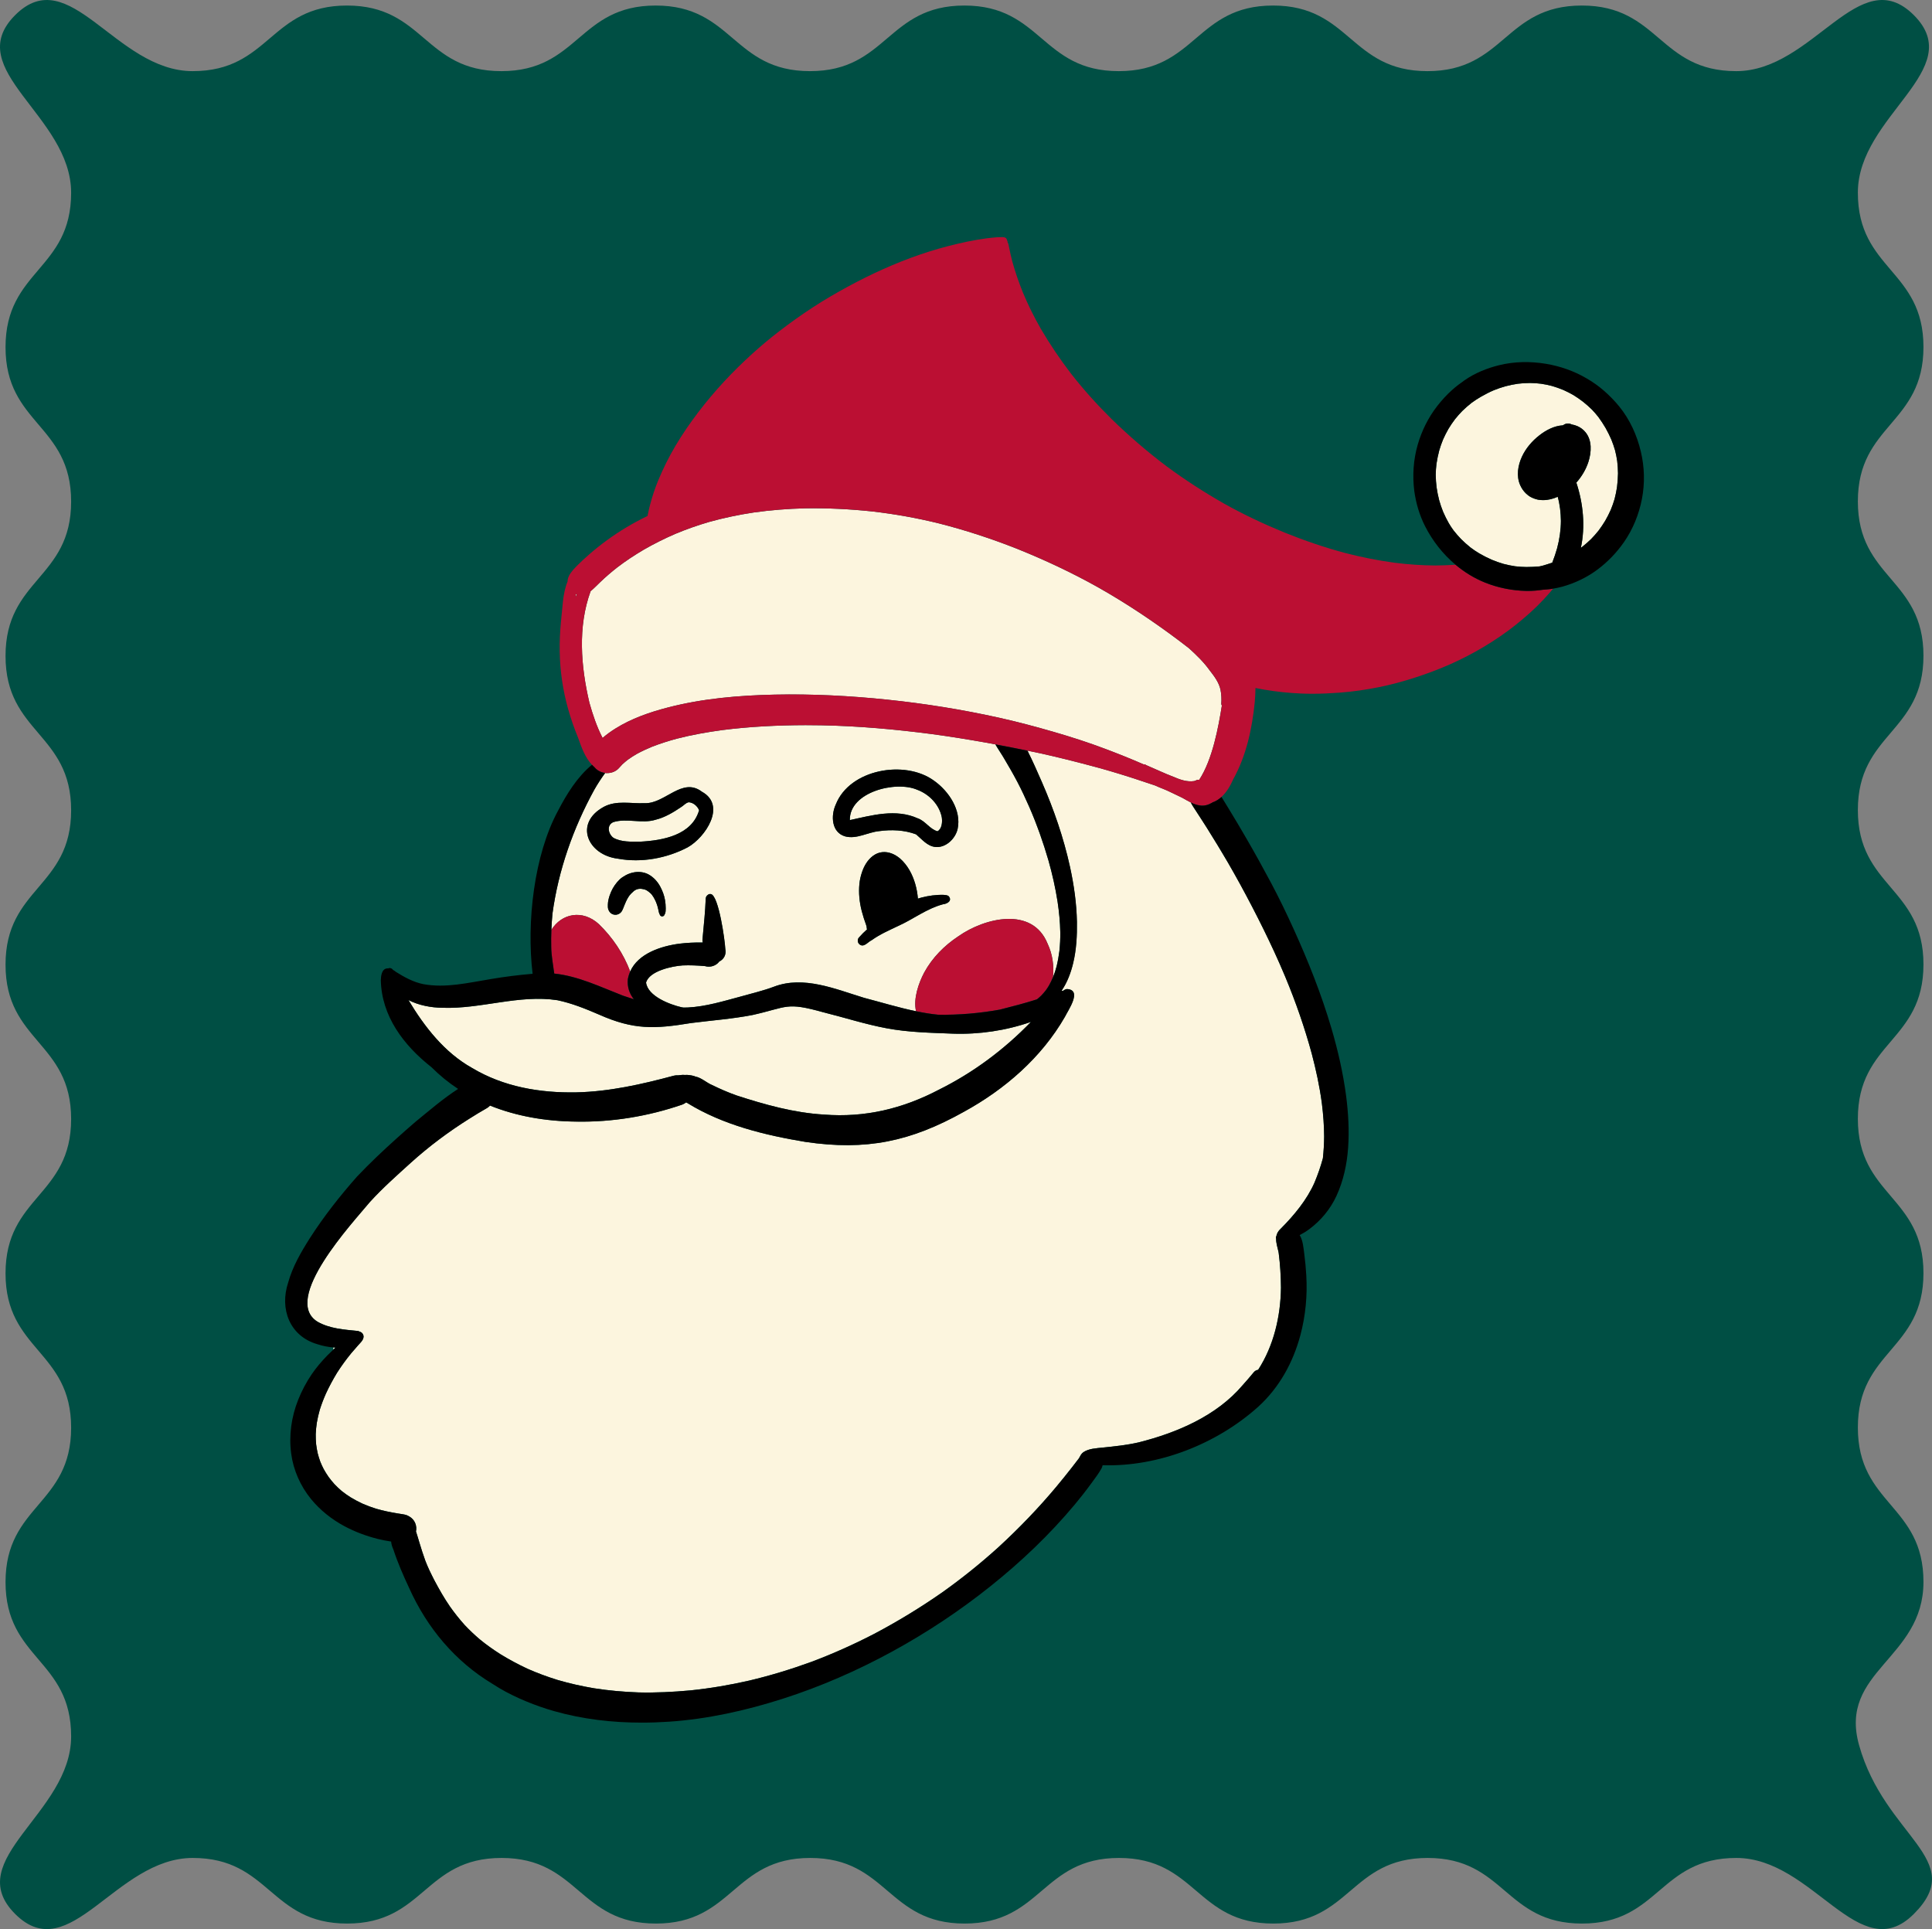 <svg viewBox="0 0 235.607 235.241" height="235.241" width="235.607" xmlns="http://www.w3.org/2000/svg" data-name="Layer 2" id="b">
  <rect x="0" y="0" width="235.607" height="235.241" fill="#808080" stroke="none"/>
  <g data-name="Layer 1" id="c">
    <g>
      <path fill="#004f44" d="M233.395,233.394c-6.651,6.655-12.239-6.828-21.648-6.828-9.41,0-9.41,8-18.821,8-9.412,0-9.412-8-18.824-8s-9.41,8-18.821,8c-9.411,0-9.411-8-18.823-8-9.412,0-9.412,8-18.823,8-9.413,0-9.413-8-18.825-8-9.41,0-9.41,8-18.82,8-9.413,0-9.413-8-18.827-8-9.414,0-9.414,8-18.828,8-9.415,0-9.415-8-18.83-8s-14.998,13.485-21.658,6.829c-6.655-6.651,6.828-12.239,6.828-21.648,0-9.41-8-9.41-8-18.821,0-9.412,8-9.412,8-18.824,0-9.41-8-9.41-8-18.821,0-9.411,8-9.411,8-18.823,0-9.412-8-9.412-8-18.823,0-9.413,8-9.413,8-18.825,0-9.41-8-9.41-8-18.82,0-9.413,8-9.413,8-18.827,0-9.414-8-9.414-8-18.828,0-9.415,8-9.415,8-18.83S-4.81,8.507,1.846,1.847c6.651-6.655,12.239,6.828,21.648,6.828S32.904.675,42.315.675s9.412,8,18.824,8S70.549.675,79.959.675s9.411,8,18.823,8S108.194.675,117.605.675s9.413,8,18.825,8S145.841.675,155.251.675s9.413,8,18.827,8S183.491.675,192.905.675s9.415,8,18.83,8,14.998-13.485,21.658-6.829c6.655,6.651-6.828,12.239-6.828,21.648,0,9.41,8,9.41,8,18.821,0,9.412-8,9.412-8,18.824s8,9.41,8,18.821-8,9.411-8,18.823,8,9.412,8,18.823c0,9.413-8,9.413-8,18.825,0,9.41,8,9.41,8,18.82,0,9.413-8,9.413-8,18.827s8,9.414,8,18.828c0,9.415-10.393,10.845-7.851,19.91,3.146,11.221,13.336,13.918,6.681,20.578Z"></path>
      <g>
        <g>
          <path fill="#fcf5de" d="M175.502,60.989c.134.485.296.96.486,1.427.207.476.437.938.693,1.389.177.297.364.588.57.866.288.366.592.719.914,1.054.364.363.746.706,1.147,1.029.345.263.704.502,1.076.727.494.286,1.001.545,1.524.775.472.196.95.366,1.439.508.466.123.936.22,1.411.291.46.057.92.086,1.383.09.537-.003,1.077-.023,1.612-.076.142-.031.283-.065.424-.102.374-.109.745-.226,1.114-.351.229-.577.424-1.171.595-1.766.288-1.086.456-2.202.461-3.327-.014-.99-.121-1.988-.391-2.942-.562.252-1.163.406-1.778.406-.179,0-.359-.013-.54-.04l-.153-.031c-.293-.07-.563-.169-.829-.313-.213-.116-.403-.268-.578-.434-.303-.289-.535-.64-.703-1.023-.486-1.107-.27-2.409.228-3.472.478-1.024,1.236-1.902,2.124-2.592.812-.633,1.802-1.154,2.846-1.214.008,0,.016,0,.024-.001.108-.091.237-.159.379-.195.236-.059.476-.023.68.086.251.043.494.114.728.219.378.17.696.41.959.731.824.998.729,2.442.362,3.6-.298.938-.82,1.804-1.475,2.545.841,2.546,1.109,5.324.551,7.951.047-.034.096-.066.143-.101.383-.3.747-.619,1.096-.958.322-.328.625-.67.911-1.029.295-.39.566-.796.82-1.215.251-.437.481-.885.684-1.347.175-.427.328-.859.458-1.302.126-.483.225-.971.299-1.465.069-.556.11-1.112.119-1.672-.006-.503-.038-1.004-.099-1.503-.065-.443-.152-.879-.264-1.312-.126-.438-.276-.866-.446-1.289-.21-.486-.447-.958-.705-1.419-.273-.463-.565-.913-.885-1.346-.247-.314-.509-.616-.786-.904-.34-.334-.698-.648-1.07-.945-.382-.295-.777-.569-1.189-.822-.395-.227-.799-.433-1.216-.617-.457-.189-.921-.355-1.396-.492-.439-.116-.881-.206-1.33-.272-.442-.054-.885-.084-1.329-.091-.504.002-1.005.032-1.505.093-.507.074-1.009.178-1.505.308-.482.136-.954.297-1.418.484-.539.23-1.058.499-1.567.79-.393.229-.777.472-1.14.743-.398.311-.778.644-1.14.997-.308.315-.6.645-.877.99-.292.381-.56.778-.808,1.189-.241.42-.458.85-.655,1.293-.18.436-.337.879-.468,1.332-.143.542-.258,1.091-.34,1.646-.056.443-.084.886-.09,1.333.005.512.041,1.022.104,1.53.076.525.179,1.046.313,1.559Z"></path>
          <path fill="#fcf5de" d="M70.238,72.439c-.017.123-.032.246-.045.369.045-.113.09-.224.14-.333-.033-.011-.064-.023-.095-.036Z"></path>
          <path fill="#fcf5de" d="M38.708,161.168c1.503.86,3.26.963,4.94,1.134.082.021.156.052.226.088.281.074.483.357.456.651-.036.4-.407.72-.657,1.001-.29.324-.575.652-.854.985-.622.762-1.199,1.554-1.728,2.384-.495.816-.95,1.661-1.35,2.529-.283.634-.53,1.279-.739,1.941-.154.536-.279,1.078-.373,1.628-.067.457-.112.913-.13,1.374-.005.415.011.828.05,1.24.045.367.108.729.189,1.09.087.342.192.679.311,1.011.124.314.265.619.42.919.184.331.385.652.602.964.223.303.46.593.711.872.276.289.565.566.87.826.35.281.717.537,1.094.778.471.286.957.543,1.457.775.532.233,1.073.436,1.628.609.863.251,1.746.438,2.632.581.207.032.414.063.621.097.19.031.395.07.57.147.351.156.646.366.852.698.194.312.283.685.25,1.051-.006.067-.021.131-.034.195.15.448.278.906.415,1.357.226.747.459,1.489.727,2.224.309.801.682,1.573,1.065,2.316.006.01.011.021.017.031l.027.052c.578,1.091,1.19,2.168,1.891,3.184.555.788,1.152,1.537,1.795,2.256.579.617,1.19,1.194,1.834,1.743.803.66,1.648,1.258,2.524,1.816,1.067.655,2.168,1.247,3.303,1.775,1.195.532,2.419.98,3.669,1.368,1.468.431,2.956.763,4.465,1.018,1.794.279,3.602.439,5.416.504,2.113.05,4.223-.055,6.326-.249,2.409-.247,4.795-.654,7.156-1.192,2.577-.61,5.107-1.381,7.594-2.288,2.622-.982,5.173-2.128,7.659-3.414,2.869-1.515,5.637-3.201,8.298-5.058,2.39-1.7,4.675-3.535,6.85-5.504,2.545-2.339,4.935-4.83,7.019-7.324.658-.792,1.308-1.59,1.94-2.402.288-.371.569-.748.86-1.117.002-.003.004-.006.005-.009.153-.277.271-.551.534-.737.69-.457,1.561-.475,2.354-.564,1.468-.149,2.937-.3,4.377-.631,4.688-1.176,9.537-3.248,12.695-6.98.465-.518.92-1.042,1.361-1.58.141-.173.33-.264.528-.292,1.904-2.935,2.741-6.535,2.785-10.016-.009-1.414-.1-2.83-.278-4.232-.01-.05-.019-.101-.028-.152-.126-.546-.298-1.086-.288-1.596-.002-.005-.006-.01-.008-.015-.036-.103-.014-.212.041-.3.064-.32.223-.625.545-.91,1.621-1.627,3.174-3.5,4.103-5.604.407-.975.754-1.965,1.024-2.968.098-.884.147-1.771.155-2.661-.007-1.336-.11-2.665-.272-3.99-.006-.048-.013-.096-.019-.144-.271-2.019-.706-4.014-1.225-5.983-.859-3.15-1.933-6.239-3.185-9.255l-.026-.062c-.006-.013-.011-.027-.017-.04-.034-.083-.069-.166-.104-.248-.785-1.866-1.639-3.704-2.532-5.521-.91-1.85-1.863-3.683-2.851-5.493-.53-.969-1.075-1.928-1.518-2.693-.826-1.421-1.689-2.82-2.558-4.215-.345-.554-.703-1.1-1.059-1.646-.171-.261-.342-.52-.509-.782-.059-.093-.118-.185-.176-.278-.089-.143-.162-.282-.2-.374-.349-.172-.685-.378-1.024-.564-.646-.326-1.296-.614-1.947-.929-.445-.196-.908-.353-1.346-.566l-.05-.018s-.002,0-.004-.001c-.024-.004-.048-.012-.071-.024-1.793-.611-3.594-1.196-5.412-1.731-.415-.122-.829-.241-1.247-.356-.307-.084-.614-.165-.758-.205-2.146-.574-4.3-1.119-6.47-1.598-.533-.117-1.069-.222-1.603-.333.654,1.311,1.242,2.644,1.762,3.842,1.448,3.317,2.643,6.771,3.419,10.309.484,2.213.806,4.465.849,6.731.026,1.671-.064,3.366-.452,4.997-.284,1.19-.721,2.372-1.415,3.385.057.003.113.012.168.026.142-.107.311-.207.484-.222,1.9.099.162,2.55-.253,3.393-2.861,4.967-7.312,8.827-12.301,11.565-6.51,3.643-11.922,4.774-19.336,3.681-4.981-.825-10.06-2.066-14.398-4.736-.055-.024-.102-.055-.152-.084-.144.111-.301.208-.48.272-4.138,1.424-8.544,2.153-12.922,2.072-3.769-.034-7.332-.669-10.516-1.954-.103.109-.216.21-.35.291-.739.418-1.463.863-2.182,1.315-2.518,1.58-4.908,3.365-7.115,5.356-1.713,1.554-3.453,3.093-5.012,4.806-2.097,2.535-10.788,11.836-6.389,14.584Z"></path>
          <path fill="#fcf5de" d="M73.463,89.944c.007.016.015.031.02.046.48-.419,1-.792,1.533-1.128,1.958-1.232,4.179-2.004,6.406-2.582,4.251-1.104,8.676-1.48,13.055-1.574,4.598-.097,9.205.142,13.778.619,4.545.474,9.078,1.201,13.54,2.189,2.256.499,4.493,1.096,6.711,1.739,2.128.616,4.24,1.297,6.312,2.081,1.568.592,3.124,1.21,4.658,1.885.097-.025.207-.004.277.075,1.105.465,2.187.99,3.306,1.419.814.344,1.667.67,2.566.536.1-.023.193-.069.285-.113.106-.053.222-.063.332-.041,1.62-2.465,2.346-6.432,2.763-9.055h0c-.05-.063-.069-.144-.07-.227.04-.567.017-1.136-.094-1.695-.191-.904-.769-1.657-1.324-2.373-.734-1.023-1.613-1.865-2.535-2.704-.414-.321-.823-.633-1.224-.936-3.16-2.379-6.465-4.566-9.761-6.435-3.201-1.802-6.532-3.363-9.903-4.721-.019-.008-.04-.016-.059-.024l-.057-.022c-3.089-1.219-6.241-2.251-9.459-3.071-2.681-.662-5.392-1.145-8.133-1.462-2.731-.29-5.478-.425-8.224-.382-2.094.052-4.177.217-6.251.508-1.833.278-3.647.656-5.434,1.153-1.394.407-2.76.886-4.099,1.445-1.34.579-2.643,1.228-3.907,1.958-1.114.66-2.189,1.366-3.217,2.157-.708.555-1.391,1.14-2.041,1.763-.394.378-.77.773-1.183,1.117-.002.002-.006.004-.008.007-1.587,4.358-1.188,9.155-.149,13.595.412,1.459.893,2.905,1.587,4.256Z"></path>
          <path fill="#fcf5de" d="M57.564,130.23c3.849,2.31,8.296,3.061,12.711,2.976,4.046-.089,8.01-.988,11.902-2.034.167-.044.336-.05.503-.04.149-.022.298-.041.449-.049.096-.014.226-.012.374.002.389-.036.84.049,1.144.134.046.019.099.04.153.062.741.135,1.354.754,2.051,1.038.959.472,1.949.901,2.956,1.259,3.469,1.127,7.016,2.124,10.675,2.338,5.002.392,9.61-.72,14.031-3.041,4.191-2.085,7.963-4.901,11.21-8.26-3.048,1.06-6.314,1.545-9.536,1.432-2.695-.108-5.406-.154-8.064-.655-2.612-.488-5.141-1.31-7.716-1.95-4.587-1.28-4.299-.643-8.624.328-2.472.481-4.988.662-7.485.98-4.462.735-7.018.855-11.271-1.037-1.636-.705-3.296-1.376-5.045-1.743-4.685-.718-9.328,1.09-14.022.922-1.362-.014-2.894-.291-4.155-.943,1.958,3.26,4.387,6.396,7.757,8.281Z"></path>
          <path fill="#fcf5de" d="M111.904,99.786c.943.316,1.475,1.328,2.422,1.585.554-.303.613-1.151.522-1.725-.307-1.529-1.537-2.795-2.978-3.333-2.626-1.149-8.3.267-8.232,3.696,2.693-.586,5.604-1.419,8.267-.223Z"></path>
          <path fill="#fcf5de" d="M40.63,164.311c.019.086.031.17.034.253.082-.077.161-.157.244-.233-.093-.004-.186-.012-.278-.02Z"></path>
          <path fill="#fcf5de" d="M74.809,102.169c.98.538,2.173.466,3.259.469,2.755-.146,6.299-.782,7.186-3.828-.196-.508-.698-.935-1.25-.981-.369.056-.614.392-.923.576-.961.651-1.985,1.271-3.121,1.554-1.681.526-3.5-.22-5.161.292-.858.364-.631,1.451.009,1.919Z"></path>
          <path fill="#fcf5de" d="M73.03,112.689c1.661,1.607,3.007,3.598,3.82,5.773.97-2.188,3.738-3.09,5.998-3.388.918-.111,1.846-.155,2.771-.144.026.001.053,0,.08.001-.033-.108-.047-.224-.037-.342.076-.899.17-1.797.249-2.697.068-.744.112-1.491.145-2.237-.009-.199.081-.416.244-.518.099-.095.232-.146.404-.109.946.229,1.696,5.646,1.743,6.69.155.711-.219,1.288-.729,1.522-.379.52-1.092.769-1.764.564-.903-.076-1.807-.117-2.713-.08-1.301.086-4.065.68-4.457,2.092.211,1.669,2.901,2.677,4.307,3.005.082.016.165.029.248.043.181-.003.362,0,.542-.01,2.222-.112,4.345-.777,6.48-1.345,1.29-.367,2.775-.716,4.004-1.184,3.631-1.393,7.509.287,11.01,1.352,2.104.55,4.203,1.195,6.337,1.635-.348-1.525.303-3.408.995-4.718.982-1.807,2.461-3.299,4.171-4.424,3.198-2.252,9.021-3.677,10.874.9.602,1.265.803,2.702.659,4.098.006-.014.013-.028.019-.042.17-.429.31-.865.426-1.309.147-.605.256-1.216.334-1.834.085-.784.117-1.57.111-2.222l-.002-.104c-.023-1.238-.146-2.471-.328-3.695-.264-1.704-.645-3.385-1.114-5.044-.641-2.207-1.407-4.375-2.315-6.462-.015-.033-.029-.067-.043-.1-.447-1.012-.915-2.022-1.429-3.002-.522-.996-1.089-1.972-1.651-2.917-.016-.027-.032-.054-.04-.067-.004-.007-.009-.014-.013-.022-.023-.039-.047-.079-.071-.118-.225-.372-.462-.736-.697-1.103-.075-.117-.143-.237-.213-.355-.382-.07-.762-.145-1.144-.213-2.184-.388-4.372-.741-6.571-1.039-4.476-.584-8.986-.989-13.498-1.075-.643-.012-1.285-.017-1.927-.018-3.382.008-6.754.17-10.111.596-1.884.253-3.756.583-5.596,1.057-1.027.277-2.042.598-3.034.986-.626.258-1.24.544-1.835.867-.376.217-.741.45-1.093.703-.235.181-.461.371-.678.573-.131.132-.258.268-.378.412-.377.445-.933.66-1.49.654-.029.002-.058.004-.087.004-.049,0-.097-.013-.145-.021-.001.002-.003.004-.004.007-.478.656-.921,1.332-1.322,2.038-2.568,4.677-4.38,9.815-5.101,15.11-.063.664-.107,1.33-.133,1.993,1.238-2.024,3.804-2.541,5.796-.714ZM114.993,110.273c-2.018.542-3.598,1.807-5.456,2.642-1.104.525-2.232,1.016-3.229,1.732-.487.222-.967.964-1.512.495-.271-.249-.235-.651-.019-.85.297-.343.622-.656.957-.958-.031-.1-.05-.205-.047-.309-.001-.007-.002-.015-.004-.022-.017-.07-.036-.138-.059-.206-.203-.559-.387-1.122-.536-1.699-.279-1.078-.394-2.206-.284-3.317.047-.475.155-.951.308-1.403.135-.401.307-.788.54-1.141.44-.667,1.106-1.237,1.929-1.32.816-.084,1.563.259,2.176.772.919.805,1.514,1.926,1.851,3.087.171.591.28,1.194.328,1.807.134-.042.268-.086.405-.123.888-.231,1.816-.363,2.736-.336.2.022.454.021.616.167.464.543-.164.927-.701.981ZM101.928,98.092c1.683-4.28,8.417-5.493,11.976-2.89,1.795,1.271,3.358,3.592,2.881,5.865-.26,1.205-1.46,2.359-2.74,2.214-.984-.116-1.615-.942-2.328-1.537-1.433-.539-3.021-.599-4.527-.391-1.371.138-2.714,1.001-4.105.644-1.7-.473-1.788-2.542-1.158-3.905ZM81.079,111.465c-.012.022-.025.044-.04.064-.015.058-.048.112-.084.144-.008.008-.018.015-.028.021,0,0-.001.001,0,0-.001,0-.003.002-.004.003-.052.035-.112.052-.171.052-.057,0-.113-.016-.161-.047h0s0,0,0,0c-.011-.007-.022-.015-.032-.024h0s0,0,0,0c0,0,0,0-.002-.001-.003-.003-.006-.005-.01-.009-.054-.045-.083-.103-.092-.162-.047-.076-.077-.167-.102-.254-.035-.12-.053-.247-.079-.369-.029-.132-.062-.263-.099-.393-.058-.188-.123-.373-.201-.554-.082-.181-.173-.357-.273-.529-.066-.105-.133-.208-.21-.307-.046-.055-.093-.107-.143-.157-.086-.078-.176-.151-.268-.222-.067-.049-.135-.096-.206-.139-.059-.031-.119-.06-.18-.086-.047-.017-.094-.031-.142-.045-.104-.024-.208-.045-.314-.06-.059-.005-.119-.008-.178-.008-.061.003-.121.008-.182.016-.053.01-.105.022-.157.035-.044.015-.087.031-.13.048-.048.023-.096.048-.142.074-.048.031-.096.064-.143.098-.119.1-.231.209-.341.319-.07.074-.139.15-.203.229-.095.133-.18.274-.262.416-.122.226-.224.464-.322.702-.058.15-.114.301-.18.448-.055.124-.106.261-.184.374-.205.3-.561.462-.922.396-.372-.067-.621-.343-.723-.694-.051-.17-.041-.388-.038-.561.002-.188.036-.382.075-.566.072-.339.184-.657.323-.975.238-.548.597-1.063,1.024-1.479.219-.213.491-.384.758-.53.275-.149.573-.259.877-.327.621-.141,1.326-.083,1.892.224.633.343,1.124.891,1.456,1.524.266.509.466,1.034.563,1.602.057.332.086.667.086,1.004,0,.229.004.499-.105.708ZM73.641,98.385c1.548-.826,3.304-.366,4.968-.444,2.461.112,4.569-3.237,6.986-1.397,3.037,1.67.427,5.577-1.737,6.784-2.56,1.339-5.63,1.906-8.484,1.386-3.724-.442-5.416-4.329-1.734-6.329Z"></path>
          <polygon fill="#fcf5de" points="80.555 111.675 80.555 111.676 80.556 111.676 80.555 111.675"></polygon>
        </g>
        <g>
          <path fill="#bb0f33" d="M116.876,114.171c-1.71,1.125-3.189,2.618-4.171,4.424-.692,1.31-1.342,3.192-.995,4.718.893.184,1.792.336,2.701.424,2.525.041,5.028-.177,7.507-.621,1.508-.389,3.031-.77,4.518-1.251.021-.015.044-.028.065-.044.167-.135.328-.278.481-.43.195-.204.382-.414.554-.638.139-.192.267-.39.387-.595.179-.321.341-.65.485-.989.145-1.395-.057-2.832-.659-4.098-1.853-4.577-7.676-3.152-10.874-.9Z"></path>
          <path fill="#bb0f33" d="M67.585,118.718c2.913.298,5.65,1.634,8.375,2.692.438.153.884.298,1.334.438-.523-.66-.822-1.471-.735-2.433.06-.342.16-.658.291-.952-.812-2.175-2.159-4.166-3.82-5.773-1.992-1.827-4.558-1.31-5.796.714-.027.692-.033,1.382-.017,2.064.011,1.092.233,2.171.368,3.25Z"></path>
          <path fill="#bb0f33" d="M72.186,93.257c.092.098.185.195.288.283.065.081.136.155.213.225.275.249.617.408.976.473.043.012.087.012.13.019.048.007.096.021.145.021.029,0,.058-.001.087-.004.557.006,1.113-.208,1.49-.654.12-.143.247-.279.378-.412.217-.202.443-.392.678-.573.351-.253.717-.486,1.093-.703.596-.323,1.209-.609,1.835-.867.992-.388,2.007-.709,3.034-.986,1.84-.474,3.713-.804,5.596-1.057,3.357-.426,6.729-.587,10.111-.596.641.001,1.284.006,1.927.018,4.512.085,9.022.491,13.498,1.075,2.199.297,4.387.651,6.571,1.039.382.068.763.143,1.144.213,1.309.24,2.615.496,3.917.767.534.111,1.07.216,1.603.333,2.17.479,4.324,1.024,6.47,1.598.144.04.451.12.758.205.418.116.832.235,1.247.356,1.819.534,3.619,1.119,5.412,1.731.023.012.047.02.071.024.001.001.002.001.004.001l.05.018c.438.213.9.369,1.346.566.651.315,1.301.603,1.947.929.338.186.674.392,1.024.564.354.174.723.313,1.122.358.504.079,1.008-.071,1.441-.325.025-.016.049-.032.071-.051.416-.142.776-.375,1.096-.665.613-.555,1.071-1.329,1.434-2.158,1.594-2.864,2.305-6.175,2.626-9.418.049-.568.077-1.136.086-1.705.36.073.72.14,1.081.201,1.477.25,2.971.406,4.467.471.463.02.927.029,1.391.029,1.113,0,2.227-.053,3.338-.136,1.592-.119,3.177-.349,4.742-.663,1.524-.307,3.021-.71,4.498-1.193,1.437-.469,2.851-.994,4.233-1.609,1.398-.622,2.761-1.325,4.076-2.11,1.343-.803,2.65-1.687,3.875-2.661,1.218-.968,2.393-2.005,3.452-3.145.394-.425.776-.86,1.149-1.303-.24.04-.482.074-.727.096-.17.015-.34.027-.51.037-.614.092-1.225.145-1.846.145-.077,0-.155,0-.232-.002-1.699-.037-3.419-.383-4.997-1.017-1.313-.528-2.519-1.272-3.594-2.175-.828.056-1.658.088-2.488.094-1.649-.011-3.289-.131-4.925-.333-2.045-.276-4.067-.679-6.063-1.196-2.505-.672-4.96-1.513-7.363-2.482-2.528-1.035-5.002-2.201-7.385-3.534-2.437-1.389-4.79-2.903-7.042-4.575-2.346-1.77-4.569-3.688-6.674-5.738-1.752-1.731-3.4-3.56-4.919-5.498-1.355-1.761-2.597-3.605-3.721-5.519-.815-1.424-1.54-2.886-2.172-4.398-.496-1.228-.942-2.501-1.299-3.803-.143-.548-.267-1.098-.379-1.651-.046-.227-.077-.493-.195-.7.001-.085-.022-.169-.074-.249-.001,0-.001-.001-.001-.001-.006-.058-.025-.114-.058-.166-.111-.178-.333-.199-.524-.2-.25-.004-.501.008-.751.028-1.571.125-3.136.421-4.669.779-1.549.36-3.08.798-4.585,1.314-3.035,1.043-5.959,2.371-8.78,3.899-1.479.802-2.931,1.646-4.339,2.567-1.392.909-2.748,1.876-4.066,2.892-.012.01-.06.046-.107.083-1.016.782-2.112,1.692-3.165,2.647-2.409,2.183-4.632,4.557-6.601,7.145-.99,1.305-1.926,2.653-2.761,4.063-.821,1.383-1.536,2.822-2.148,4.31-.373.916-.688,1.851-.941,2.807-.112.421-.214.845-.299,1.273-.013.066-.026.131-.037.197-.883.426-1.749.891-2.591,1.396-1.592.953-3.105,2.058-4.506,3.275-.523.455-1.034.923-1.521,1.415-.142.144-.285.291-.42.443-.158.178-.289.375-.428.567-.06.095-.134.243-.2.41-.06.154-.088.32-.087.487-.621,1.498-.608,3.282-.802,4.861-.497,5.069.155,9.49,2.088,14.197.406,1.145.836,2.391,1.681,3.284ZM72.025,72.093s.006-.005.008-.007c.413-.344.789-.739,1.183-1.117.65-.623,1.333-1.208,2.041-1.763,1.028-.791,2.102-1.497,3.217-2.157,1.264-.731,2.567-1.379,3.907-1.958,1.34-.56,2.706-1.039,4.099-1.445,1.787-.497,3.601-.875,5.434-1.153,2.074-.291,4.157-.456,6.251-.508,2.745-.043,5.493.091,8.224.382,2.742.318,5.452.8,8.133,1.462,3.217.821,6.369,1.852,9.459,3.071l.057.022c.019.008.04.016.059.024,3.371,1.359,6.701,2.92,9.903,4.721,3.295,1.869,6.6,4.056,9.761,6.435.401.303.81.615,1.224.936.922.839,1.8,1.681,2.535,2.704.555.716,1.133,1.47,1.324,2.373.111.558.134,1.128.094,1.695.001.083.019.165.07.226h0c-.418,2.625-1.143,6.592-2.763,9.057-.111-.022-.226-.012-.332.041-.093.045-.185.09-.285.113-.899.135-1.752-.191-2.566-.536-1.119-.428-2.201-.954-3.306-1.419-.07-.078-.179-.1-.277-.075-1.533-.675-3.09-1.293-4.658-1.885-2.073-.784-4.185-1.465-6.312-2.081-2.218-.643-4.455-1.24-6.711-1.739-4.461-.988-8.995-1.715-13.54-2.189-4.573-.477-9.18-.716-13.778-.619-4.378.094-8.804.471-13.055,1.574-2.228.578-4.448,1.349-6.406,2.582-.533.336-1.053.709-1.533,1.128-.006-.014-.013-.03-.02-.046-.694-1.35-1.176-2.797-1.587-4.256-1.039-4.44-1.438-9.237.149-13.595ZM70.194,72.808c.012-.124.028-.247.045-.369.031.013.062.025.095.036-.049.11-.095.22-.14.333Z"></path>
        </g>
        <g>
          <path d="M38.692,163.916c.626.205,1.28.34,1.938.394.093.008.185.016.278.02-.083.076-.162.156-.244.233-.242.228-.483.457-.715.694-.705.722-1.376,1.501-1.942,2.336-.66.97-1.204,2.004-1.639,3.093-.833,2.081-1.152,4.357-.857,6.581.267,2.01,1.125,3.937,2.4,5.509,1.114,1.374,2.557,2.515,4.116,3.347,1.268.676,2.637,1.185,4.031,1.538.541.137,1.088.237,1.64.322.027.318.121.645.271.959.525,1.615,1.209,3.171,1.928,4.708,2.189,4.875,5.625,8.956,10.138,11.672.287.186.576.367.871.542,1.037.613,2.133,1.14,3.245,1.602,1.118.466,2.263.865,3.429,1.196,3.474.987,7.07,1.402,10.672,1.402,1.099,0,2.199-.039,3.296-.112,4.718-.314,9.39-1.355,13.886-2.792,4.628-1.478,9.122-3.446,13.383-5.772,4.206-2.296,8.215-4.957,11.96-7.948,3.742-2.987,7.224-6.296,10.295-9.975.609-.729,1.329-1.636,2.009-2.572.428-.59.885-1.176,1.24-1.814.071-.128.114-.265.142-.404,6.826.215,13.929-2.597,18.983-7.134,2.575-2.344,4.249-5.41,5.135-8.717.633-2.364.865-4.85.721-7.289-.047-.871-.131-1.745-.244-2.61-.099-.762-.171-1.7-.564-2.309.414-.214.813-.459,1.186-.737,1.404-1.048,2.555-2.432,3.293-4.028.858-1.856,1.29-3.878,1.432-5.912.147-2.108.021-4.226-.248-6.319-.37-2.786-.995-5.525-1.788-8.22-1.218-4.143-2.821-8.17-4.605-12.098-.864-1.903-1.772-3.787-2.754-5.632-.964-1.81-1.958-3.605-2.986-5.38l-.057-.097c-.628-1.086-1.376-2.357-2.148-3.613-.286-.465-.568-.933-.857-1.397-.32.29-.68.523-1.096.665-.022.018-.046.035-.071.051-.433.254-.936.404-1.441.325-.399-.045-.768-.184-1.122-.358.038.092.111.23.2.374.058.093.117.185.176.278.167.262.338.521.509.782.356.546.714,1.093,1.059,1.646.869,1.395,1.732,2.793,2.558,4.215.443.765.988,1.725,1.518,2.693.988,1.81,1.941,3.643,2.851,5.493.893,1.817,1.747,3.655,2.532,5.521.034.083.069.166.104.248.006.013.011.027.017.04l.026.062c1.252,3.016,2.326,6.105,3.185,9.255.52,1.969.954,3.964,1.225,5.983.006.048.013.096.019.144.162,1.325.265,2.654.272,3.99-.008.89-.057,1.777-.155,2.661-.27,1.003-.617,1.994-1.024,2.968-.929,2.104-2.482,3.977-4.103,5.604-.322.285-.482.59-.545.91-.055.088-.077.197-.041.3.002.006.006.01.008.015-.011.51.162,1.049.288,1.596.009.051.019.102.028.152.178,1.402.268,2.818.278,4.232-.044,3.481-.881,7.081-2.785,10.016-.198.028-.386.119-.528.292-.442.538-.897,1.063-1.361,1.58-3.158,3.732-8.007,5.804-12.695,6.98-1.44.33-2.91.482-4.377.631-.794.089-1.664.107-2.354.564-.263.186-.381.459-.534.737-.002.003-.004.006-.005.009-.291.369-.572.746-.86,1.117-.632.812-1.282,1.61-1.94,2.402-2.084,2.493-4.473,4.985-7.019,7.324-2.175,1.97-4.46,3.804-6.85,5.504-2.661,1.857-5.429,3.543-8.298,5.058-2.486,1.286-5.037,2.432-7.659,3.414-2.486.907-5.017,1.678-7.594,2.288-2.361.537-4.747.945-7.156,1.192-2.103.194-4.213.299-6.326.249-1.814-.065-3.622-.225-5.416-.504-1.509-.256-2.997-.587-4.465-1.018-1.249-.388-2.473-.837-3.669-1.368-1.135-.529-2.236-1.12-3.303-1.775-.876-.558-1.721-1.155-2.524-1.816-.643-.549-1.255-1.126-1.834-1.743-.643-.719-1.241-1.468-1.795-2.256-.701-1.016-1.313-2.093-1.891-3.184l-.027-.052c-.006-.01-.011-.021-.017-.031-.384-.743-.756-1.515-1.065-2.316-.268-.735-.501-1.477-.727-2.224-.137-.451-.265-.909-.415-1.357.013-.064.028-.128.034-.195.032-.366-.057-.739-.25-1.051-.206-.332-.501-.542-.852-.698-.176-.077-.38-.116-.57-.147-.207-.033-.414-.065-.621-.097-.886-.143-1.769-.33-2.632-.581-.555-.173-1.096-.376-1.628-.609-.5-.233-.986-.489-1.457-.775-.377-.241-.744-.497-1.094-.778-.304-.26-.593-.536-.87-.826-.251-.279-.488-.569-.711-.872-.217-.312-.418-.633-.602-.964-.156-.3-.296-.605-.42-.919-.12-.332-.224-.669-.311-1.011-.081-.361-.144-.723-.189-1.09-.039-.412-.055-.825-.05-1.24.018-.46.063-.917.13-1.374.094-.55.219-1.092.373-1.628.21-.662.456-1.307.739-1.941.4-.868.855-1.713,1.35-2.529.529-.83,1.105-1.622,1.728-2.384.279-.333.564-.661.854-.985.25-.282.621-.602.657-1.001.027-.294-.175-.577-.456-.651-.07-.036-.144-.068-.226-.088-1.68-.171-3.437-.274-4.94-1.134-4.399-2.748,4.292-12.049,6.389-14.584,1.559-1.713,3.299-3.252,5.012-4.806,2.207-1.99,4.598-3.776,7.115-5.356.719-.452,1.442-.897,2.182-1.315.134-.08.247-.181.35-.291,3.183,1.284,6.747,1.92,10.516,1.954,4.378.081,8.784-.649,12.922-2.072.179-.064.336-.161.48-.272.05.029.098.06.152.084,4.338,2.67,9.417,3.911,14.398,4.736,7.415,1.094,12.826-.038,19.336-3.681,4.989-2.737,9.441-6.597,12.301-11.565.414-.843,2.152-3.293.253-3.393-.173.015-.342.115-.484.222-.055-.014-.111-.022-.168-.026.694-1.012,1.13-2.194,1.415-3.385.388-1.631.478-3.326.452-4.997-.043-2.267-.365-4.519-.849-6.731-.776-3.538-1.971-6.992-3.419-10.309-.521-1.198-1.108-2.531-1.762-3.842-1.303-.271-2.609-.527-3.917-.767.071.119.138.239.213.355.235.366.472.73.697,1.103.023.039.047.079.071.118.004.007.009.014.013.022.007.012.024.04.04.067.562.945,1.129,1.921,1.651,2.917.514.981.982,1.99,1.429,3.002.014.033.029.067.043.1.908,2.087,1.673,4.255,2.315,6.462.469,1.659.85,3.34,1.114,5.044.182,1.224.305,2.457.328,3.695l.002.104c.006.652-.025,1.439-.111,2.222-.078.618-.186,1.229-.334,1.834-.116.443-.256.88-.426,1.309-.006.014-.013.028-.019.042-.144.338-.306.668-.485.989-.12.205-.248.403-.387.595-.172.224-.359.434-.554.638-.153.152-.314.295-.481.43-.021.016-.044.028-.065.044-1.487.481-3.011.862-4.518,1.251-2.479.444-4.982.662-7.507.621-.909-.088-1.808-.24-2.701-.424-2.134-.44-4.233-1.086-6.337-1.635-3.501-1.065-7.379-2.745-11.01-1.352-1.229.468-2.714.817-4.004,1.184-2.135.568-4.258,1.233-6.48,1.345-.18.01-.361.007-.542.01-.083-.014-.165-.027-.248-.043-1.406-.328-4.095-1.337-4.307-3.005.391-1.413,3.155-2.006,4.457-2.092.906-.037,1.81.004,2.713.08.672.205,1.385-.044,1.764-.564.511-.234.884-.811.729-1.522-.046-1.045-.797-6.462-1.743-6.69-.172-.036-.305.014-.404.109-.163.102-.253.319-.244.518-.033.747-.077,1.493-.145,2.237-.079.9-.173,1.798-.249,2.697-.01.118.004.234.037.342-.027,0-.053,0-.08-.001-.925-.011-1.852.033-2.771.144-2.26.298-5.028,1.2-5.998,3.388-.13.294-.231.61-.291.952-.087.962.212,1.773.735,2.433-.45-.14-.896-.285-1.334-.438-2.725-1.058-5.462-2.394-8.375-2.692-.135-1.08-.357-2.158-.368-3.25-.016-.682-.01-1.372.017-2.064.026-.663.07-1.328.133-1.993.721-5.294,2.532-10.433,5.101-15.11.401-.705.844-1.382,1.322-2.038.001-.002.003-.004.004-.007-.043-.007-.087-.007-.13-.019-.359-.065-.701-.224-.976-.473-.077-.07-.148-.144-.213-.225-.103-.088-.196-.185-.288-.283-1.795,1.478-3.066,3.544-4.134,5.592-2.938,5.418-3.862,13.625-3.107,19.896-1.719.145-3.436.36-5.135.651-2.698.438-5.46,1.12-8.196.611-1.208-.241-2.307-.849-3.342-1.496-.11-.098-.227-.176-.341-.233-.112-.171-.316-.272-.523-.223-.027.01-.046.027-.071.039-.042-.004-.083-.013-.126-.009-.673.063-.758.918-.777,1.437.093,4.359,2.745,7.922,6.19,10.626.993.995,2.074,1.874,3.235,2.637-1.843,1.187-3.506,2.636-5.205,4.017-.787.677-1.565,1.365-2.337,2.059-1.642,1.476-3.245,2.995-4.766,4.594-2.096,2.37-4.064,4.869-5.773,7.534-1.074,1.695-2.103,3.463-2.642,5.411-1.063,3.203.17,6.529,3.558,7.516ZM49.808,121.949c1.261.653,2.792.929,4.155.943,4.694.168,9.336-1.64,14.022-.922,1.748.367,3.409,1.038,5.045,1.743,4.253,1.892,6.809,1.773,11.271,1.037,2.496-.317,5.013-.498,7.485-.98,4.326-.972,4.037-1.608,8.624-.328,2.575.64,5.104,1.462,7.716,1.95,2.658.501,5.369.547,8.064.655,3.222.113,6.488-.372,9.536-1.432-3.248,3.36-7.019,6.175-11.21,8.26-4.42,2.321-9.029,3.434-14.031,3.041-3.658-.214-7.206-1.21-10.675-2.338-1.006-.359-1.997-.788-2.956-1.259-.698-.284-1.31-.903-2.051-1.038-.055-.023-.107-.044-.153-.062-.304-.085-.755-.17-1.144-.134-.148-.014-.278-.016-.374-.002-.151.008-.3.027-.449.049-.167-.011-.336-.004-.503.04-3.893,1.046-7.857,1.946-11.902,2.034-4.416.084-8.862-.666-12.711-2.976-3.369-1.885-5.799-5.02-7.757-8.281Z"></path>
          <path d="M104.777,114.291c-.215.199-.252.601.019.85.544.47,1.025-.273,1.512-.495.997-.716,2.125-1.207,3.229-1.732,1.858-.835,3.438-2.099,5.456-2.642.536-.055,1.165-.438.701-.981-.162-.146-.417-.146-.616-.167-.919-.027-1.847.105-2.736.336-.136.037-.27.081-.405.123-.048-.614-.156-1.216-.328-1.807-.337-1.162-.932-2.283-1.851-3.087-.613-.513-1.36-.856-2.176-.772-.823.083-1.489.654-1.929,1.32-.234.353-.406.74-.54,1.141-.153.453-.261.928-.308,1.403-.109,1.111.005,2.239.284,3.317.149.577.332,1.14.536,1.699.023.068.042.136.059.206.001.007.002.015.004.022-.003.105.016.209.047.309-.335.302-.659.615-.957.958Z"></path>
          <path d="M80.589,111.701s0,0,0,0h0c.048.031.104.047.161.047.059,0,.119-.017.171-.052.001,0,.003-.002.004-.003-.001,0,0,0,0,0,.01-.006.02-.013.028-.021.036-.031.069-.086.084-.144.015-.02.028-.042.04-.064.108-.208.105-.479.105-.708,0-.337-.029-.672-.086-1.004-.097-.568-.297-1.093-.563-1.602-.332-.633-.823-1.181-1.456-1.524-.566-.307-1.271-.365-1.892-.224-.305.069-.603.178-.877.327-.267.146-.539.317-.758.53-.427.416-.786.932-1.024,1.479-.138.318-.25.635-.323.975-.039.184-.072.378-.075.566-.002.173-.012.391.038.561.102.351.351.627.723.694.361.066.717-.096.922-.396.078-.113.129-.25.184-.374.066-.147.122-.298.18-.448.097-.238.2-.476.322-.702.082-.142.167-.283.262-.416.065-.079.133-.155.203-.229.11-.11.222-.219.341-.319.047-.034.094-.067.143-.098.047-.026.094-.05.142-.074.043-.017.086-.033.13-.048.052-.013.104-.025.157-.035.061-.007.121-.013.182-.016.06,0,.119.003.178.008.106.015.211.036.314.06.048.013.095.028.142.045.061.026.121.055.18.086.071.044.139.091.206.139.092.071.182.144.268.222.05.05.098.103.143.157.076.099.144.202.21.307.1.172.191.348.273.529.077.181.142.366.201.554.036.13.07.261.099.393.026.123.045.249.079.369.025.087.054.178.102.254.009.06.038.117.092.162.003.003.006.006.01.009,0,0,.001,0,.002.001,0,0,0,0,0,0h0c.01.009.021.017.032.024Z"></path>
          <path d="M103.086,101.998c1.39.358,2.733-.505,4.105-.644,1.506-.208,3.094-.148,4.527.391.713.594,1.344,1.42,2.328,1.537,1.28.145,2.48-1.01,2.74-2.214.477-2.273-1.086-4.594-2.881-5.865-3.559-2.603-10.293-1.39-11.976,2.89-.63,1.364-.543,3.432,1.158,3.905ZM111.87,96.312c1.44.538,2.67,1.804,2.978,3.333.091.574.033,1.422-.522,1.725-.947-.257-1.478-1.269-2.422-1.585-2.663-1.196-5.574-.363-8.267.223-.067-3.429,5.606-4.845,8.232-3.696Z"></path>
          <path d="M75.375,104.715c2.854.52,5.924-.047,8.484-1.386,2.164-1.208,4.773-5.115,1.737-6.784-2.418-1.84-4.525,1.509-6.986,1.397-1.664.079-3.421-.382-4.968.444-3.681,2-1.99,5.887,1.734,6.329ZM74.8,100.25c1.66-.512,3.479.234,5.161-.292,1.136-.283,2.16-.903,3.121-1.554.309-.184.554-.52.923-.576.552.045,1.053.473,1.25.981-.887,3.047-4.431,3.683-7.186,3.828-1.086-.002-2.279.069-3.259-.469-.64-.468-.867-1.555-.009-1.919Z"></path>
          <path d="M200.101,55.073c-.475-2.01-1.341-3.916-2.649-5.522-.556-.681-1.177-1.314-1.838-1.894-.674-.592-1.407-1.098-2.182-1.547-1.515-.88-3.198-1.465-4.925-1.75-1.882-.311-3.839-.285-5.696.175-1.48.366-2.937.954-4.194,1.828-.521.362-1.031.746-1.506,1.167-.682.608-1.296,1.281-1.857,2.003-1.083,1.397-1.879,3.01-2.367,4.706-.524,1.82-.653,3.764-.414,5.641.206,1.487.632,2.939,1.312,4.282.91,1.795,2.178,3.413,3.717,4.704,1.076.903,2.282,1.647,3.594,2.175,1.578.634,3.298.98,4.997,1.017.078.002.155.002.232.002.62,0,1.232-.053,1.846-.145.17-.01.34-.022.51-.037.245-.022.487-.056.727-.096.374-.062.743-.142,1.112-.239,1.545-.43,3.015-1.132,4.302-2.094,1.246-.933,2.324-2.054,3.214-3.33,1.089-1.561,1.833-3.39,2.194-5.258.372-1.921.321-3.885-.129-5.788ZM197.198,59.386c-.074.494-.173.982-.299,1.465-.13.443-.283.875-.458,1.302-.203.462-.433.91-.684,1.347-.254.419-.525.825-.82,1.215-.287.358-.59.701-.911,1.029-.349.339-.714.658-1.096.958-.047.035-.095.067-.143.101.559-2.627.29-5.405-.551-7.951.655-.74,1.176-1.607,1.475-2.545.367-1.158.462-2.602-.362-3.6-.264-.32-.581-.561-.959-.731-.234-.105-.477-.176-.728-.219-.203-.109-.444-.145-.68-.086-.142.036-.271.104-.379.195-.008,0-.016,0-.024.001-1.045.06-2.034.581-2.846,1.214-.888.691-1.647,1.568-2.124,2.592-.497,1.063-.714,2.365-.228,3.472.167.383.4.734.703,1.023.175.166.365.319.578.434.266.144.536.243.829.313l.153.031c.181.027.361.04.54.04.615,0,1.216-.155,1.778-.406.27.954.377,1.952.391,2.942-.005,1.125-.173,2.241-.461,3.327-.17.595-.366,1.189-.595,1.766-.368.125-.739.243-1.114.351-.141.037-.282.071-.424.102-.535.054-1.074.073-1.612.076-.463-.004-.923-.033-1.383-.09-.475-.071-.946-.169-1.411-.291-.489-.142-.968-.312-1.439-.508-.523-.23-1.029-.488-1.524-.775-.372-.225-.731-.464-1.076-.727-.4-.323-.783-.666-1.147-1.029-.323-.335-.627-.689-.914-1.054-.206-.278-.393-.568-.57-.866-.256-.451-.486-.913-.693-1.389-.19-.467-.352-.942-.486-1.427-.134-.514-.238-1.034-.313-1.559-.063-.508-.099-1.018-.104-1.53.006-.447.035-.89.09-1.333.082-.555.197-1.104.34-1.646.131-.454.288-.897.468-1.332.196-.443.414-.873.655-1.293.249-.411.517-.808.808-1.189.277-.345.569-.675.877-.99.362-.353.742-.686,1.14-.997.364-.271.748-.514,1.14-.743.509-.291,1.027-.56,1.567-.79.464-.187.937-.348,1.418-.484.497-.13.998-.234,1.505-.308.5-.061,1.001-.091,1.505-.093.445.007.887.036,1.329.091.449.066.891.157,1.33.272.475.137.939.303,1.396.492.417.185.821.39,1.216.617.413.253.807.527,1.189.822.372.297.73.611,1.07.945.277.288.539.589.786.904.32.433.612.883.885,1.346.259.462.495.934.705,1.419.17.423.32.851.446,1.289.112.433.199.869.264,1.312.061.499.093,1,.099,1.503-.009.56-.049,1.116-.119,1.672Z"></path>
        </g>
      </g>
    </g>
  </g>
</svg>